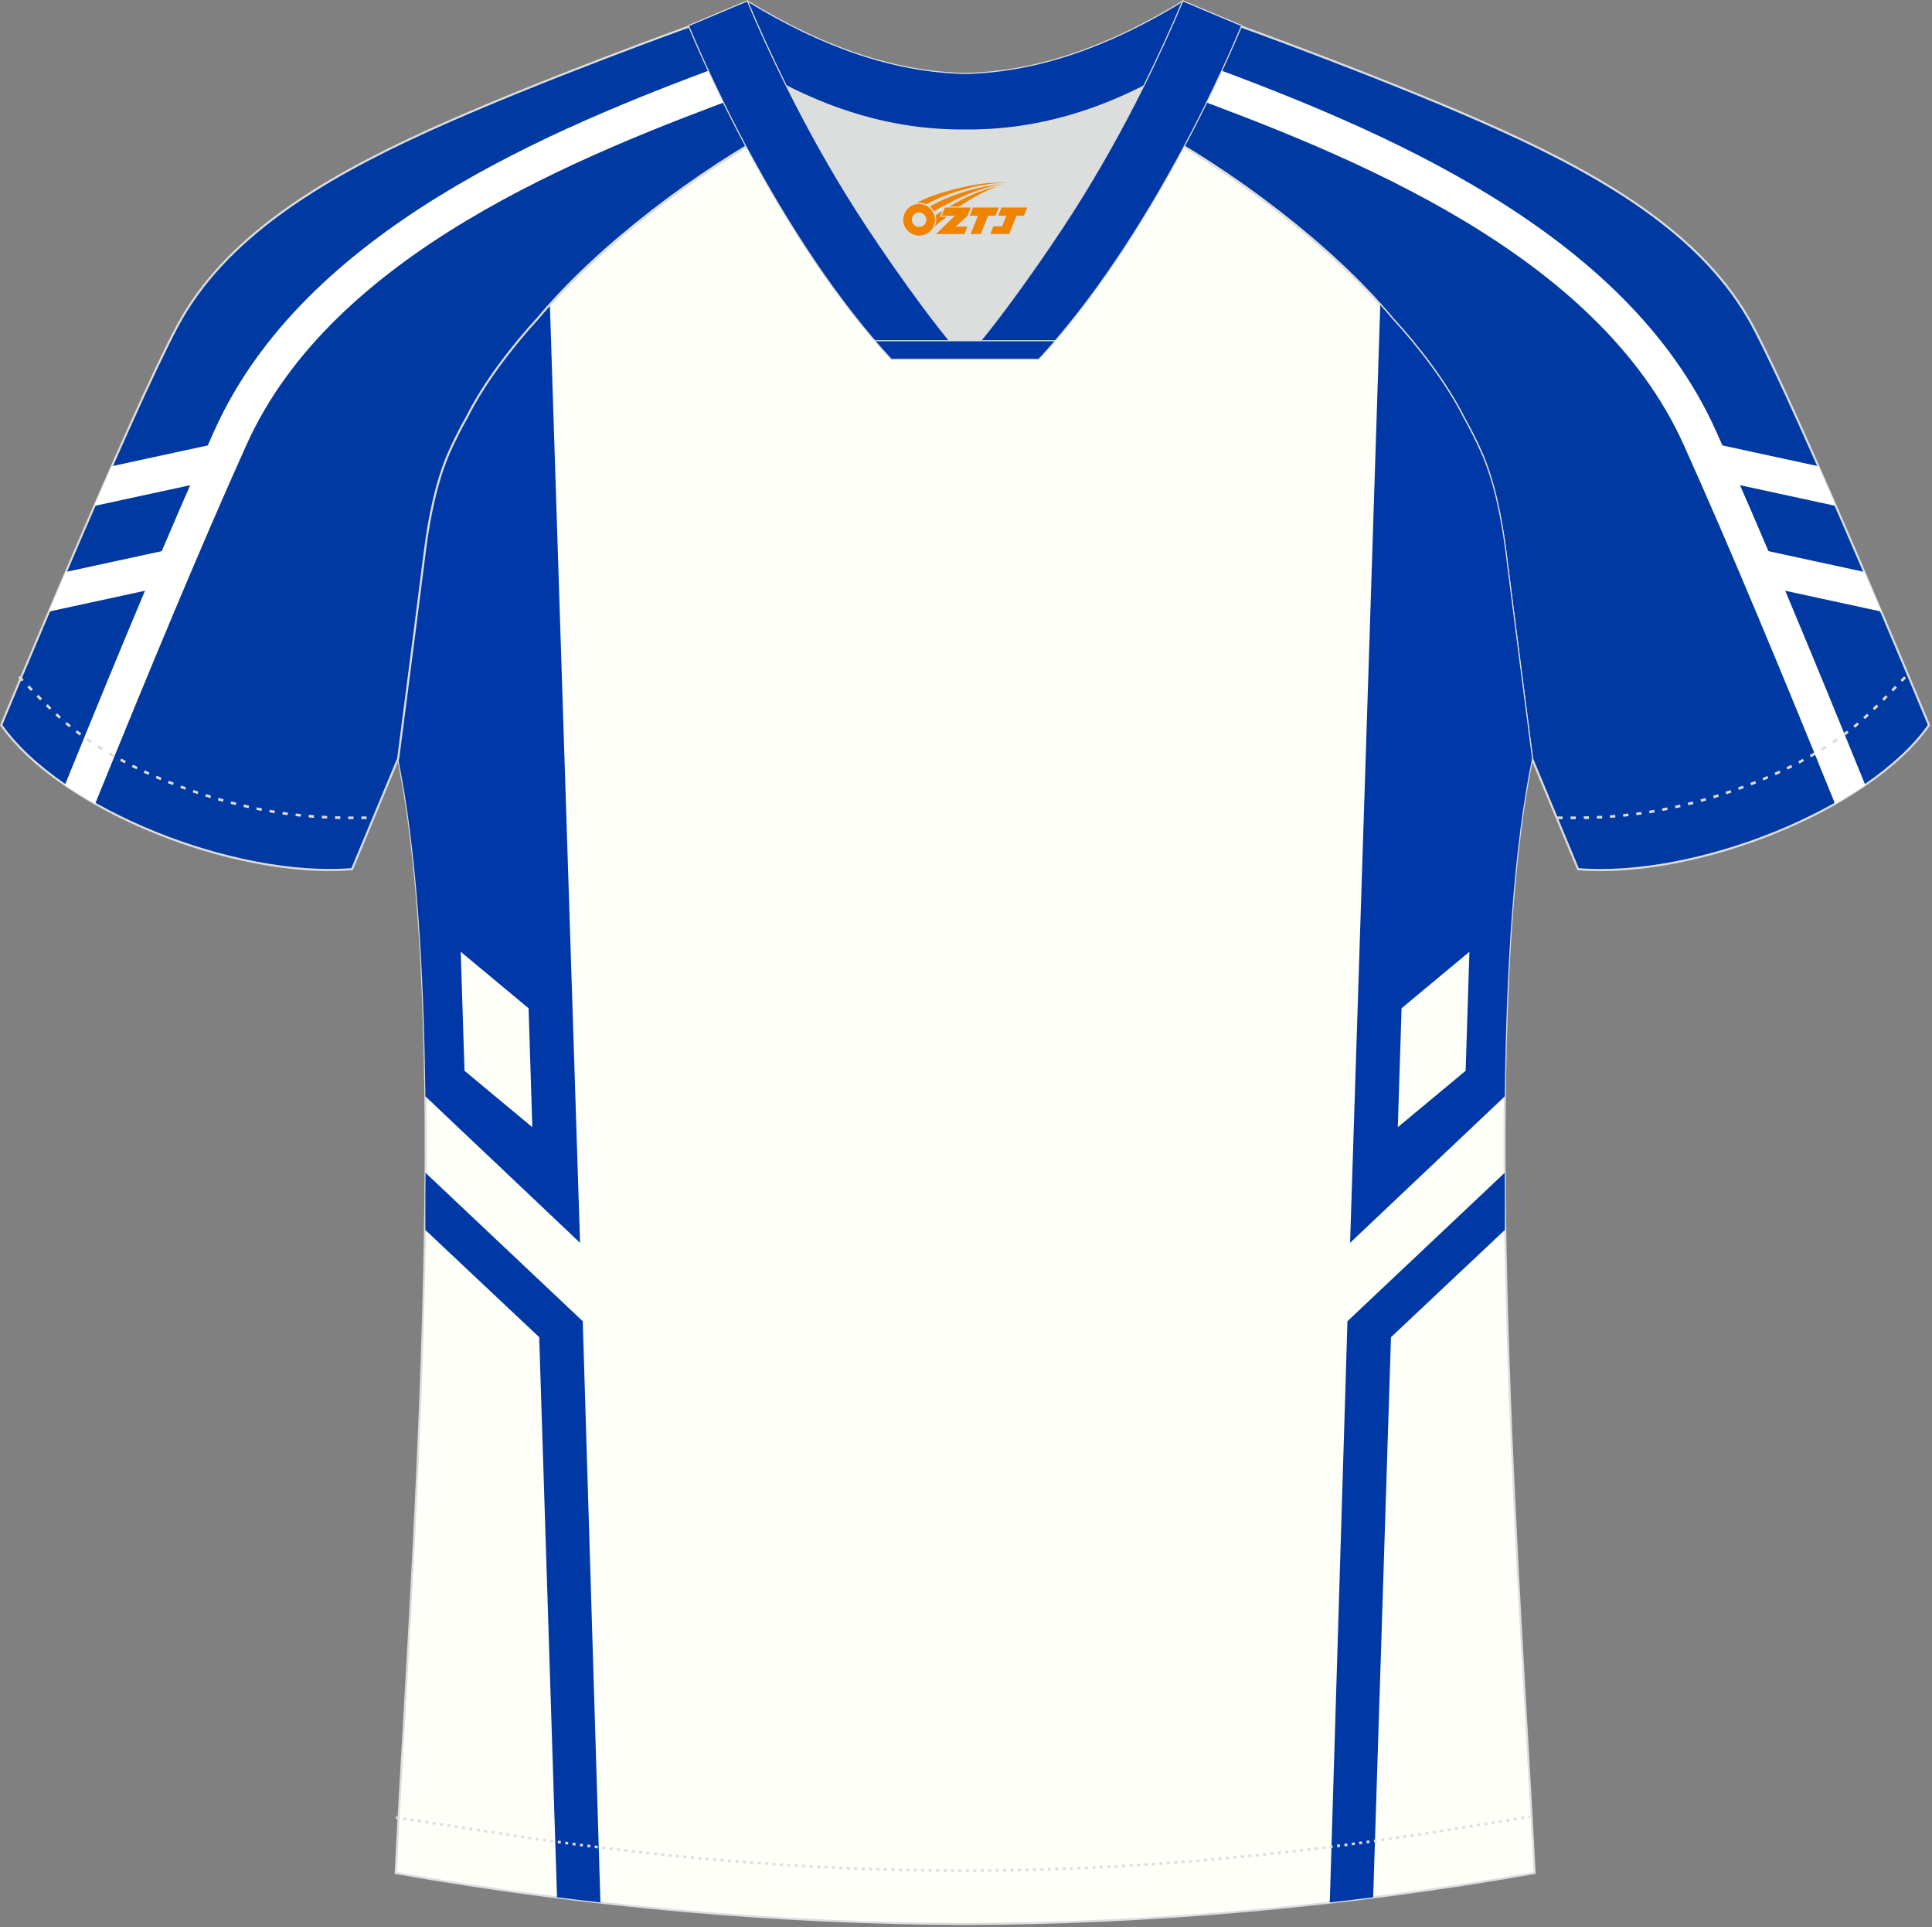 <?xml version="1.0" encoding="utf-8"?>
<!-- Generator: Adobe Illustrator 19.0.0, SVG Export Plug-In . SVG Version: 6.00 Build 0)  -->
<svg xmlns="http://www.w3.org/2000/svg" xmlns:xlink="http://www.w3.org/1999/xlink" version="1.1" id="图层_1" x="0px" y="0px" width="374px" height="373px" viewBox="0 0 374 373" enable-background="new 0 0 374 373" xml:space="preserve">
<rect x="0" y="0" width="374" height="373" fill="#808080" stroke="none"/>
<g id="XMLID_20_">
	<path fill="#0039A1" stroke="#DCDDDD" stroke-width="0.4" stroke-miterlimit="22.926" d="M221.92,24.18   c7.08-5.95,12.46-12.55,16.99-19.54c0,0,30.63,10.99,51.78,20.61c21.15,9.61,39.54,20.88,48.62,37.85s34.11,77.23,34.11,77.23   c-11.56,16.47-45.25,29.73-67.93,27.89l-8.91-21.4c0,0-3.8-29.24-5.12-39.81c-0.85-6.78-2.31-14.06-4.84-19.68   c-1.01-2.25-2.15-4.48-3.4-6.7c-3.26-6.52-8.77-13.67-13.7-19.02C257.64,47.35,238.29,32.92,221.92,24.18z"/>
	<path fill="#FFFFFF" d="M339.56,113.03l24.6,5.33c-1.05-2.46-2.14-5.03-3.27-7.67l-19.9-4.31L339.56,113.03z"/>
	<path fill="#FFFFFF" d="M330.2,92.47l25.17,5.45c-1.13-2.59-2.26-5.16-3.38-7.69l-20.36-4.41L330.2,92.47z"/>
	<path fill="#FFFFFF" d="M228.52,17.97c32.72,12.06,80.68,30.98,97.41,68.11c9.16,20.33,19.35,44.98,29.3,69.48   c2.05-1.16,4-2.37,5.85-3.64c-9.86-24.26-19.92-48.59-28.95-68.63c-17.45-38.74-65.16-58.32-98.84-70.81   C231.79,14.35,230.21,16.18,228.52,17.97z"/>
	<path fill="#FFFFFA" stroke="#DCDDDD" stroke-width="0.4" stroke-miterlimit="22.926" d="M291.47,107.13   c1.27,10.18,4.85,37.71,5.11,39.69c-10.86,52.55-2.19,162.18,0.49,215.68c-36.81,6.53-75.42,9.83-110.24,9.86   c-34.82-0.04-73.43-3.33-110.24-9.86c2.68-53.5,11.35-163.13,0.49-215.68c0.25-1.98,3.83-29.51,5.1-39.69   c0.85-6.78,2.31-14.06,4.84-19.68c1.01-2.25,2.15-4.48,3.4-6.7c3.26-6.52,8.77-13.67,13.69-19.02   c11.2-13.44,29.03-27.02,44.74-35.86c0.96-0.54-1.02-15.4-0.07-15.91c3.94,3.32,25.19,3.25,30.33,6.12l-2.64,0.68   c6.1,2.82,12.98,4.24,19.71,4.25c6.74-0.02-2.74-1.43,3.36-4.26l5.7-2.51c5.14-2.86,16.2-2.27,20.14-5.59   c0.73,0.39-1.96,16.43-1.21,16.84c15.87,8.82,34.04,22.6,45.4,36.23c4.92,5.36,10.44,12.5,13.7,19.02c1.25,2.22,2.39,4.46,3.39,6.7   C289.15,93.07,290.62,100.35,291.47,107.13z"/>
	<path fill="#0039A7" d="M271.32,195.14l13.13-10.93l-0.73,23.03l-13.13,10.92L271.32,195.14L271.32,195.14L271.32,195.14z    M291.47,107.13c-0.85-6.78-2.31-14.06-4.84-19.68c-1.01-2.25-2.15-4.48-3.39-6.7c-3.26-6.52-8.77-13.67-13.7-19.02   c-0.75-0.9-1.54-1.81-2.35-2.71l-5.84,181.52l29.95-28.35c0.28-25.22,1.75-48.3,5.27-65.36   C296.32,144.84,292.74,117.31,291.47,107.13z"/>
	<path fill="#0039A5" d="M291.31,238.05l0-0.17v-0.18l0-0.18v-0.17v-0.17V237l0-2.42l0-0.17v-0.18v-0.18v-0.18v-0.16v-0.17v-0.18   l0-1.55c-0.02-1.61-0.03-3.22-0.04-4.82l-30.43,28.72l-3.42,112.49c2.8-0.32,5.6-0.65,8.4-1l3.45-108.4L291.31,238.05z"/>
	<path fill="#0039A7" d="M102.32,195.14l-13.13-10.93l0.73,23.03l13.13,10.92L102.32,195.14L102.32,195.14L102.32,195.14z    M82.34,212.18c-0.28-25.22-1.75-48.3-5.27-65.36c0.25-1.98,3.83-29.51,5.1-39.69c0.85-6.78,2.31-14.06,4.84-19.68   c1.01-2.25,2.15-4.48,3.4-6.7c3.26-6.52,8.77-13.67,13.69-19.02c0.75-0.9,1.54-1.81,2.35-2.71l5.84,181.52L82.34,212.18z"/>
	<path fill="#0039A5" d="M82.34,238.05v-0.17v-0.18l0-0.18v-0.17v-0.17l0-0.18l0-2.42v-0.17v-0.18v-0.18v-0.18v-0.16v-0.17v-0.18   l0-1.43c0.02-1.65,0.03-3.29,0.04-4.94l30.43,28.72l3.42,112.49c-2.8-0.31-5.6-0.65-8.4-1l-3.45-108.4L82.34,238.05z"/>
	<path fill="#0039A1" stroke="#DCDDDD" stroke-width="0.4" stroke-miterlimit="22.926" d="M151.72,24.18   c-7.08-5.95-12.46-12.55-16.99-19.54c0,0-30.63,10.99-51.78,20.61C61.8,34.86,43.41,46.12,34.34,63.09   c-9.08,16.97-34.11,77.23-34.11,77.23c11.56,16.47,45.25,29.73,67.93,27.89l8.92-21.4c0,0,3.8-29.24,5.12-39.81   c0.85-6.78,2.31-14.06,4.84-19.68c1.01-2.25,2.15-4.48,3.4-6.7c3.26-6.52,8.77-13.67,13.69-19.02   C116,47.35,135.36,32.92,151.72,24.18z"/>
	<path fill="#FFFFFF" d="M34.08,113.03l-24.6,5.33c1.05-2.46,2.14-5.03,3.27-7.67l19.9-4.31L34.08,113.03z"/>
	<path fill="#FFFFFF" d="M43.44,92.47l-25.17,5.45c1.13-2.59,2.26-5.16,3.38-7.69l20.36-4.41L43.44,92.47z"/>
	<path fill="#FFFFFF" d="M145.13,17.97C112.4,30.03,64.45,48.95,47.72,86.08c-9.16,20.33-19.35,44.98-29.3,69.48   c-2.05-1.16-4-2.37-5.85-3.64c9.86-24.26,19.92-48.59,28.95-68.63c17.46-38.74,65.16-58.32,98.84-70.81   C141.85,14.35,143.43,16.18,145.13,17.97z"/>
	<path fill="none" stroke="#DCDDDD" stroke-width="0.51" stroke-miterlimit="22.926" stroke-dasharray="1.02,1.531" d="   M3.7,130.99c2.92,3.02,6.09,6.41,9.27,9.1c10.32,8.74,27.36,15.21,41.6,17.27c5.61,0.81,10.34,0.99,16.71,0.91"/>
	<path fill="none" stroke="#DCDDDD" stroke-width="0.51" stroke-miterlimit="22.926" stroke-dasharray="0.576,0.865" d="   M76.64,351.76c1.31,0.21,15.14,2.3,16.44,2.51c30.89,4.95,61.95,7.77,93.3,7.77c30.85,0,61.41-2.73,91.81-7.53   c1.81-0.28,16.13-2.59,17.93-2.89"/>
	<path fill="none" stroke="#DCDDDD" stroke-width="0.51" stroke-miterlimit="22.926" stroke-dasharray="1.02,1.531" d="   M368.79,131.07c-2.9,3-6.03,6.35-9.19,9.02c-10.32,8.74-27.36,15.21-41.61,17.27c-5.61,0.81-10.34,0.99-16.71,0.91"/>
	<path fill="#0039A6" stroke="#DCDDDD" stroke-width="0.216" stroke-miterlimit="22.926" d="M145.36,12.74   c13.69,8.44,27.53,12.57,41.51,12.42c13.98,0.15,27.82-3.98,41.51-12.42c1.75-6.97,0.68-12.56,0.68-12.56   c-14.63,8.96-28.42,13.72-42.2,14.04c-13.77-0.31-27.57-5.07-42.2-14.04C144.67,0.17,143.6,5.77,145.36,12.74z"/>
	<path fill="#DCDDDD" d="M218.04,18.28c-10.31,4.7-20.7,6.99-31.17,6.88c-10.47,0.11-20.86-2.18-31.17-6.88   c-1.16-0.53-2.32-1.09-3.48-1.68c4.1,8.24,8.7,16.46,13.6,24.17c4.88,7.67,14.79,21.97,21.04,28.72l-0.04,0.06   c6.25-6.75,16.16-21.05,21.04-28.72c4.91-7.71,9.5-15.93,13.6-24.17l0.02-0.04C220.34,17.2,219.19,17.76,218.04,18.28z"/>
	<path fill="#0039A6" stroke="#DCDDDD" stroke-width="0.216" stroke-miterlimit="22.926" d="M152.04,16.25   c-2.68-5.4-5.16-10.81-7.37-16.08l-11.4,4.8c3.2,7.6,6.93,15.5,11.06,23.25c8.22,15.44,18,30.33,28.21,41.32h14.28l0.04-0.06   c-6.25-6.75-16.15-21.05-21.04-28.72c-4.91-7.71-9.5-15.93-13.6-24.17C152.16,16.48,152.1,16.37,152.04,16.25z"/>
	<path fill="#0039A6" stroke="#DCDDDD" stroke-width="0.216" stroke-miterlimit="22.926" d="M221.6,16.25   c2.68-5.4,5.15-10.81,7.37-16.08l11.4,4.8c-3.2,7.6-6.93,15.5-11.06,23.25c-8.22,15.44-18,30.33-28.21,41.32h-14.28l-0.04-0.06   c6.25-6.75,16.15-21.05,21.04-28.72c4.91-7.71,9.5-15.93,13.6-24.17C221.48,16.48,221.54,16.37,221.6,16.25z"/>
	<path fill="#0039A6" stroke="#DCDDDD" stroke-width="0.216" stroke-miterlimit="22.926" d="M186.82,69.55h14.28   c1.08-1.16,2.15-2.36,3.21-3.6h-14.38h-0.09h-6.05h-14.47c1.06,1.24,2.14,2.44,3.21,3.6H186.82z"/>
	
</g>
<g id="图层_x0020_1">
	<path fill="#F08300" d="M175.03,43.56c0.416,1.136,1.472,1.984,2.752,2.032c0.144,0,0.304,0,0.448-0.016h0.016   c0.016,0,0.064,0,0.128-0.016c0.032,0,0.048-0.016,0.08-0.016c0.064-0.016,0.144-0.032,0.224-0.048c0.016,0,0.016,0,0.032,0   c0.192-0.048,0.4-0.112,0.576-0.208c0.192-0.096,0.4-0.224,0.608-0.384c0.672-0.56,1.104-1.408,1.104-2.352   c0-0.224-0.032-0.448-0.08-0.672l0,0C180.87,41.68,180.82,41.51,180.74,41.33C180.27,40.24,179.19,39.48,177.92,39.48C176.23,39.48,174.85,40.85,174.85,42.55C174.85,42.9,174.91,43.24,175.03,43.56L175.03,43.56L175.03,43.56z M179.33,42.58L179.33,42.58C179.3,43.36,178.64,43.96,177.86,43.92C177.07,43.89,176.48,43.24,176.51,42.45c0.032-0.784,0.688-1.376,1.472-1.344   C178.75,41.14,179.36,41.81,179.33,42.58L179.33,42.58z"/>
	<polygon fill="#F08300" points="193.36,40.16 ,192.72,41.75 ,191.28,41.75 ,189.86,45.3 ,187.91,45.3 ,189.31,41.75 ,187.73,41.75    ,188.37,40.16"/>
	<path fill="#F08300" d="M195.33,35.43c-1.008-0.096-3.024-0.144-5.056,0.112c-2.416,0.304-5.152,0.912-7.616,1.664   C180.61,37.81,178.74,38.53,177.39,39.3C177.59,39.27,177.78,39.25,177.97,39.25c0.48,0,0.944,0.112,1.36,0.288   C183.43,37.22,190.63,35.17,195.33,35.43L195.33,35.43L195.33,35.43z"/>
	<path fill="#F08300" d="M180.8,40.9c4-2.368,8.88-4.672,13.488-5.248c-4.608,0.288-10.224,2-14.288,4.304   C180.32,40.21,180.59,40.53,180.8,40.9C180.8,40.9,180.8,40.9,180.8,40.9z"/>
	<polygon fill="#F08300" points="198.85,40.16 ,198.23,41.75 ,196.77,41.75 ,195.36,45.3 ,194.9,45.3 ,193.39,45.3 ,191.7,45.3    ,192.29,43.8 ,194,43.8 ,194.82,41.75 ,193.23,41.75 ,193.87,40.16"/>
	<polygon fill="#F08300" points="187.94,40.16 ,187.3,41.75 ,185.01,43.86 ,187.27,43.86 ,186.69,45.3 ,181.2,45.3 ,184.87,41.75    ,182.29,41.75 ,182.93,40.16"/>
	<path fill="#F08300" d="M193.22,36.02c-3.376,0.752-6.464,2.192-9.424,3.952h1.888C188.11,38.4,190.45,36.97,193.22,36.02z    M182.42,40.84C181.79,41.22,181.73,41.27,181.12,41.68c0.064,0.256,0.112,0.544,0.112,0.816c0,0.496-0.112,0.976-0.32,1.392   c0.176-0.16,0.32-0.304,0.432-0.4c0.272-0.24,0.768-0.64,1.6-1.296l0.32-0.256H181.94l0,0L182.42,40.84L182.42,40.84L182.42,40.84z"/>
</g>
</svg>